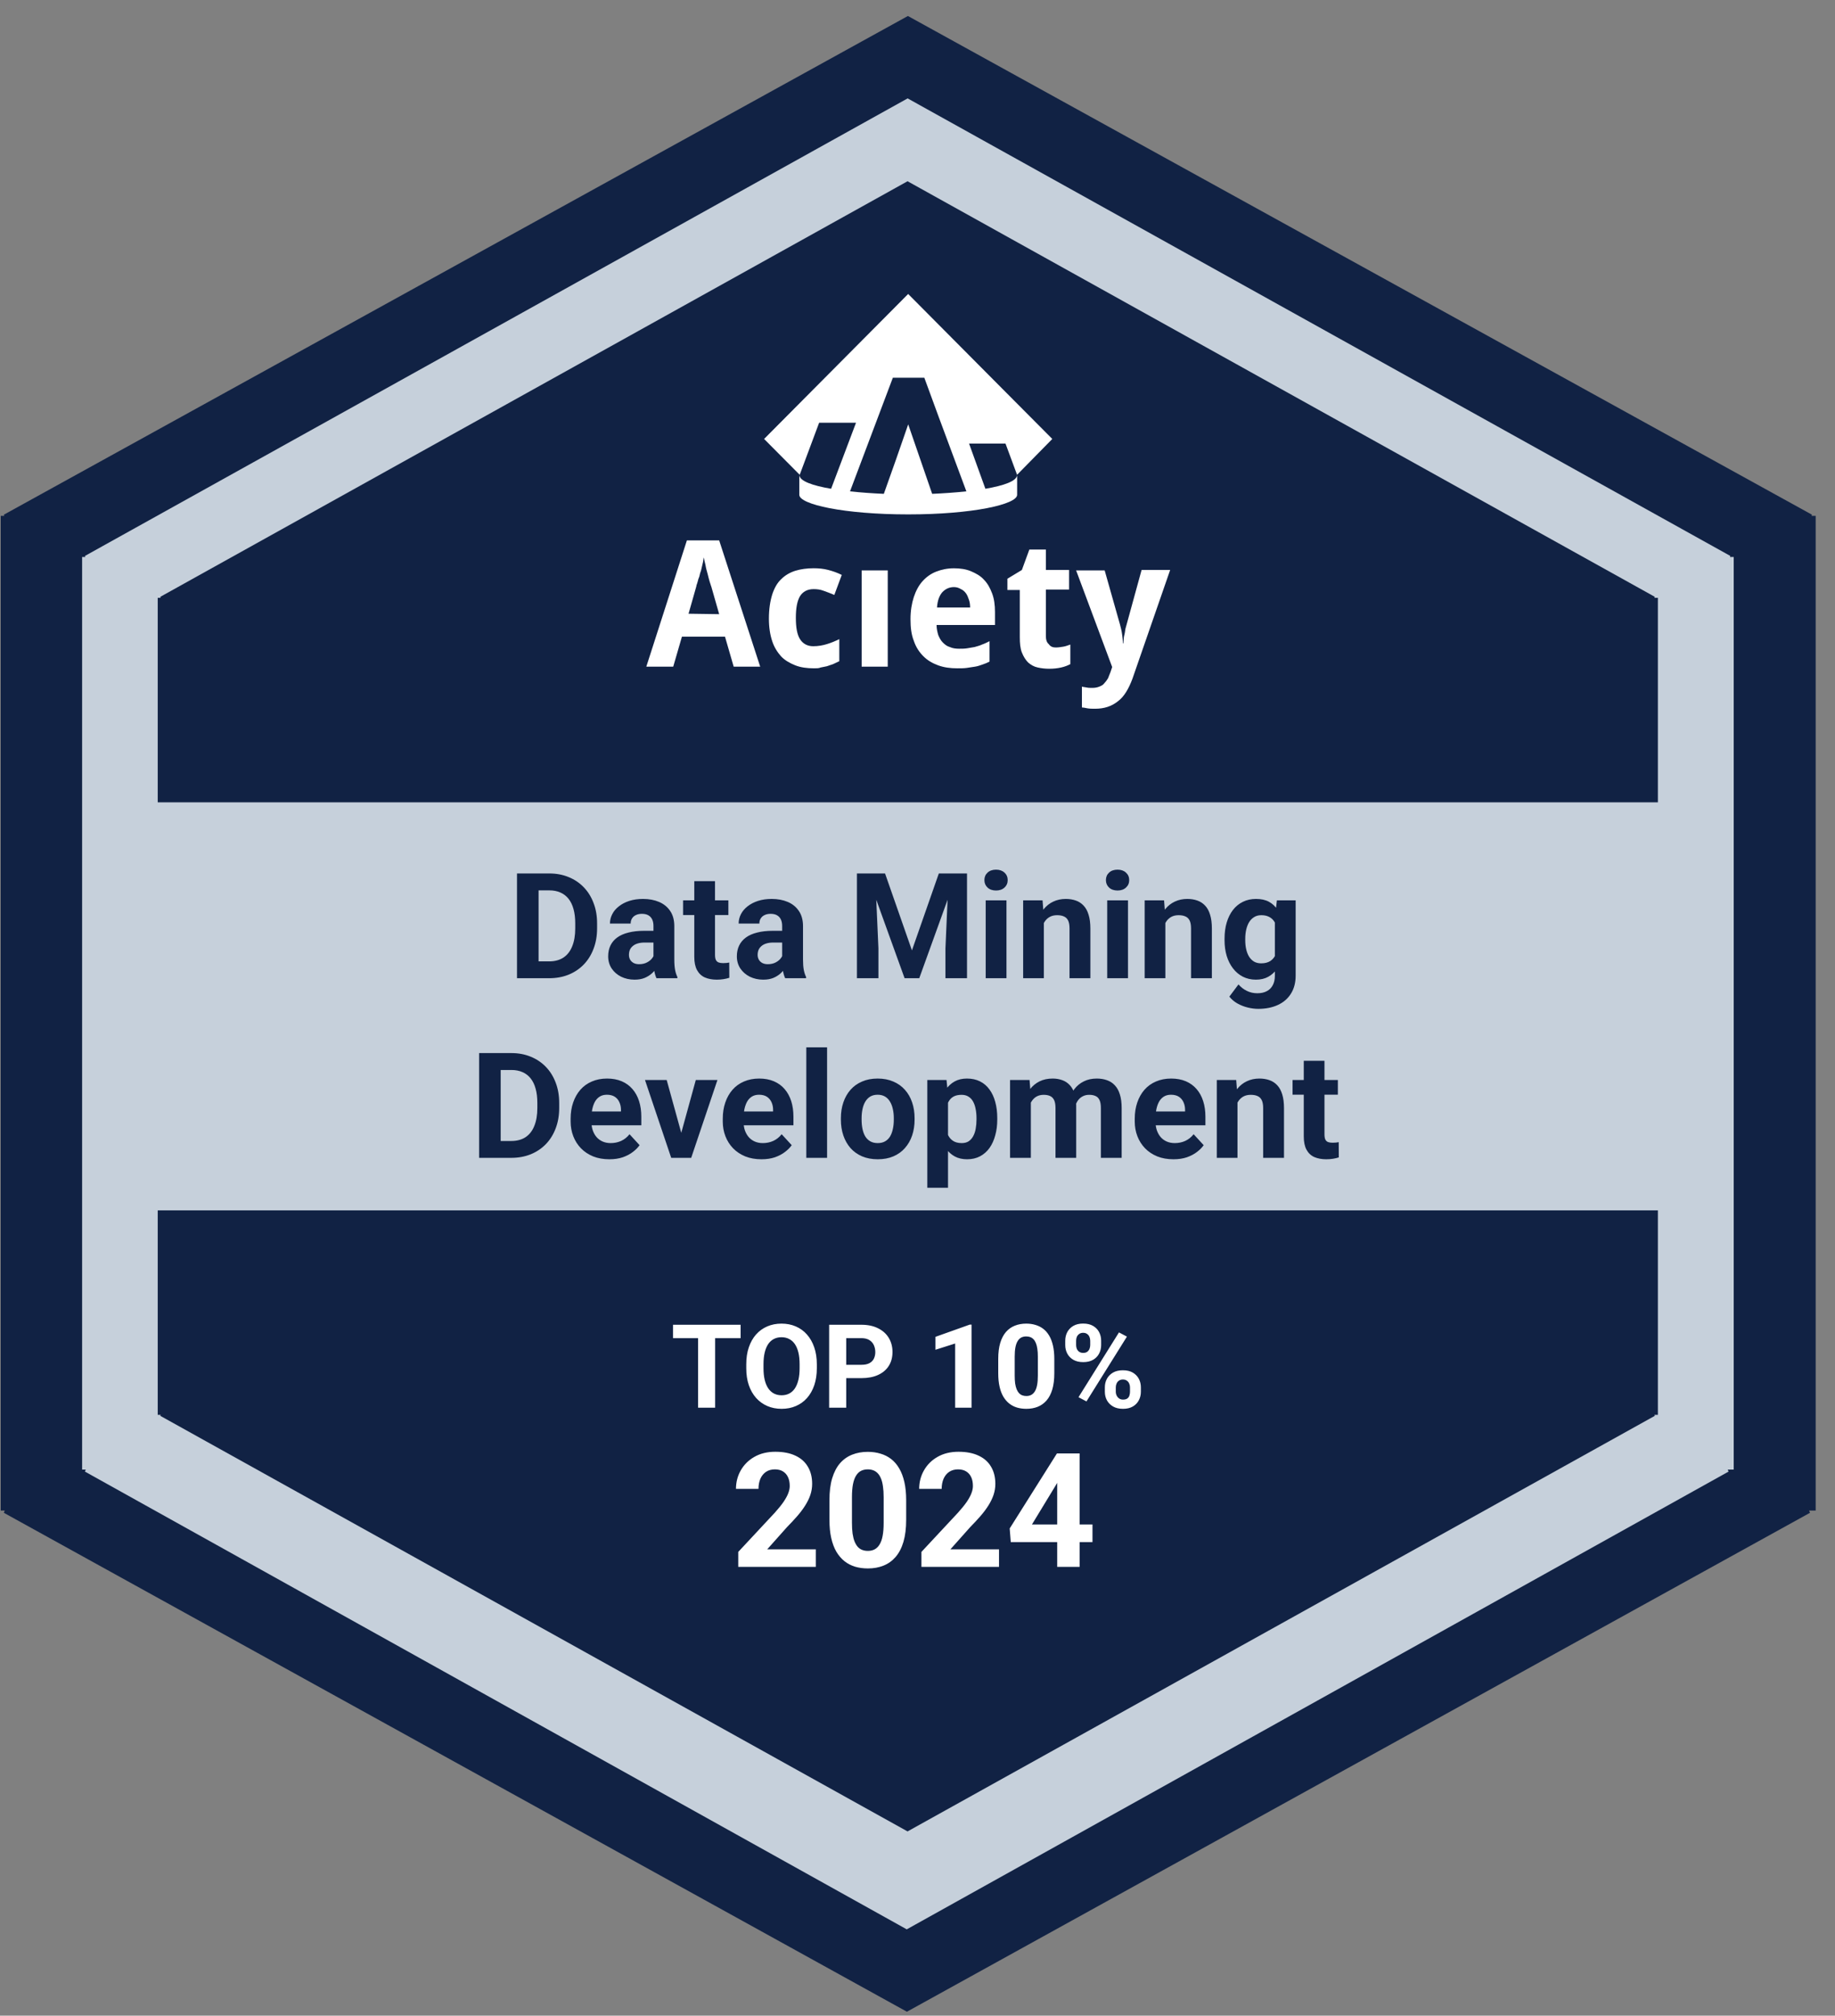 <svg width="92" height="101" viewBox="0 0 92 101" fill="none" xmlns="http://www.w3.org/2000/svg">
<rect x="0" y="0" width="92" height="101" fill="#808080" stroke="none"/>
<g clip-path="url(#clip0_1736_1216)">
<path d="M0.191 25.791L45.519 0.801L90.846 25.791L90.822 25.849H91.031V75.691H90.7L90.748 75.801L45.469 100.802L0.191 75.801L0.238 75.69H0.037V25.849H0.216L0.191 25.791Z" fill="#112244"/>
<path d="M4.257 27.857L45.505 4.93L86.753 27.857L86.731 27.909H86.922V73.636H86.621L86.664 73.737L45.461 96.674L4.257 73.737L4.3 73.636H4.117V27.909H4.279L4.257 27.857V27.857Z" fill="#C6D0DB"/>
<path d="M8.035 29.906L45.501 9.082L82.967 29.906L82.947 29.954H83.12V40.202H7.908V29.954H8.056L8.035 29.906ZM8.035 70.943L45.501 91.767L82.967 70.943L82.947 70.895H83.12V60.648H7.908V70.895H8.056L8.035 70.943Z" fill="#112244"/>
<path d="M50.141 19.366L45.532 14.73L42.169 18.113L38.309 21.995L40.094 23.791L41.069 21.181H42.918L41.669 24.491C40.744 24.335 40.074 24.104 40.074 23.791V24.794C40.074 25.274 42.315 25.775 45.534 25.775C48.751 25.775 50.995 25.274 50.995 24.794V23.791C50.995 24.104 50.327 24.333 49.404 24.491L48.585 22.226H50.412L50.992 23.791L52.758 21.995L50.141 19.366ZM48.45 24.62C47.891 24.68 47.3 24.721 46.735 24.745L45.534 21.264L44.932 22.998L44.312 24.745C43.754 24.721 43.169 24.68 42.617 24.62L44.764 18.927H46.342L47.047 20.847L48.45 24.62Z" fill="white"/>
<path d="M36.784 33.404L36.348 31.9H34.19L33.753 33.404H32.404L34.438 27.078H36.057L38.113 33.404H36.784ZM36.057 30.774L35.663 29.396C35.641 29.354 35.621 29.249 35.58 29.146C35.538 29.02 35.516 28.895 35.475 28.748C35.433 28.601 35.392 28.456 35.37 28.309C35.329 28.162 35.307 28.037 35.287 27.934C35.265 27.998 35.265 28.081 35.246 28.165C35.224 28.248 35.204 28.353 35.182 28.437C35.161 28.542 35.141 28.625 35.099 28.729C35.078 28.834 35.058 28.917 35.017 29.001C34.995 29.084 34.975 29.168 34.953 29.231C34.931 29.295 34.912 29.337 34.912 29.378L34.521 30.752L36.057 30.774ZM40.811 33.487C40.457 33.487 40.147 33.445 39.877 33.34C39.606 33.234 39.357 33.09 39.172 32.901C38.984 32.692 38.818 32.442 38.716 32.128C38.611 31.814 38.55 31.439 38.55 31C38.55 30.52 38.613 30.122 38.716 29.789C38.82 29.475 38.964 29.205 39.172 29.016C39.359 28.827 39.608 28.683 39.877 28.599C40.147 28.516 40.457 28.474 40.791 28.474C41.04 28.474 41.289 28.496 41.518 28.557C41.767 28.621 41.996 28.704 42.203 28.808L41.83 29.811C41.642 29.727 41.457 29.664 41.291 29.602C41.125 29.538 40.959 29.519 40.793 29.519C40.481 29.519 40.254 29.644 40.108 29.874C39.962 30.125 39.901 30.48 39.901 30.961C39.901 31.441 39.964 31.795 40.108 32.025C40.254 32.256 40.481 32.381 40.771 32.381C41.02 32.381 41.249 32.339 41.457 32.275C41.664 32.212 41.871 32.128 42.079 32.025V33.131C41.974 33.173 41.871 33.237 41.767 33.278C41.662 33.32 41.559 33.342 41.455 33.384C41.35 33.406 41.247 33.425 41.142 33.447C41.062 33.487 40.937 33.487 40.811 33.487ZM44.508 33.404H43.2V28.582H44.508V33.404ZM47.995 33.487C47.641 33.487 47.331 33.445 47.039 33.34C46.749 33.234 46.5 33.09 46.293 32.881C46.085 32.673 45.919 32.422 45.815 32.109C45.69 31.795 45.649 31.441 45.649 31.022C45.649 30.603 45.712 30.23 45.815 29.916C45.919 29.602 46.064 29.332 46.251 29.124C46.439 28.915 46.666 28.748 46.937 28.643C47.207 28.538 47.497 28.476 47.829 28.476C48.141 28.476 48.431 28.518 48.68 28.623C48.929 28.729 49.158 28.854 49.324 29.04C49.512 29.229 49.636 29.457 49.739 29.729C49.843 30.002 49.885 30.313 49.885 30.669V31.316H46.956C46.956 31.505 46.998 31.672 47.039 31.817C47.102 31.964 47.163 32.089 47.268 32.192C47.373 32.297 47.475 32.381 47.622 32.422C47.768 32.486 47.912 32.506 48.078 32.506C48.224 32.506 48.368 32.506 48.492 32.484C48.617 32.462 48.741 32.442 48.866 32.42C48.99 32.379 49.114 32.357 49.239 32.295C49.363 32.254 49.488 32.19 49.612 32.128V33.151C49.488 33.215 49.383 33.257 49.258 33.298C49.134 33.34 49.029 33.382 48.885 33.404C48.761 33.425 48.615 33.445 48.471 33.467C48.327 33.487 48.18 33.487 47.995 33.487ZM47.829 29.418C47.6 29.418 47.414 29.501 47.249 29.668C47.102 29.835 47 30.085 46.978 30.441H48.639C48.639 30.294 48.617 30.149 48.575 30.043C48.534 29.918 48.492 29.813 48.429 29.729C48.366 29.646 48.283 29.563 48.18 29.521C48.078 29.459 47.973 29.418 47.829 29.418ZM52.936 32.444C53.06 32.444 53.184 32.422 53.309 32.403C53.433 32.383 53.538 32.339 53.663 32.297V33.278C53.538 33.342 53.392 33.404 53.206 33.445C53.019 33.487 52.833 33.509 52.604 33.509C52.397 33.509 52.209 33.487 52.023 33.445C51.836 33.404 51.692 33.32 51.546 33.195C51.421 33.07 51.316 32.903 51.233 32.695C51.151 32.486 51.129 32.236 51.129 31.922V29.563H50.507V28.999L51.233 28.56L51.607 27.537H52.436V28.56H53.599V29.541H52.436V31.858C52.436 32.047 52.477 32.192 52.582 32.275C52.665 32.403 52.789 32.444 52.936 32.444ZM53.953 28.582H55.384L56.153 31.297C56.194 31.444 56.235 31.61 56.257 31.777C56.279 31.944 56.299 32.091 56.299 32.236H56.321C56.321 32.172 56.342 32.089 56.342 32.005C56.342 31.922 56.364 31.839 56.384 31.755C56.406 31.672 56.406 31.588 56.425 31.505C56.447 31.422 56.467 31.358 56.489 31.275L57.235 28.56H58.667L56.777 34.009C56.589 34.51 56.362 34.907 56.05 35.137C55.738 35.388 55.365 35.513 54.909 35.513C54.762 35.513 54.638 35.513 54.514 35.491C54.409 35.469 54.306 35.449 54.243 35.449V34.404C54.306 34.426 54.367 34.426 54.472 34.446C54.555 34.468 54.66 34.468 54.762 34.468C54.909 34.468 55.011 34.446 55.116 34.404C55.221 34.363 55.304 34.321 55.365 34.237C55.428 34.174 55.489 34.09 55.552 33.987C55.594 33.882 55.635 33.779 55.677 33.673L55.76 33.423L53.953 28.582Z" fill="white"/>
<path d="M27.532 49.016H26.389L26.396 48.172H27.532C27.815 48.172 28.054 48.108 28.249 47.981C28.444 47.851 28.59 47.663 28.689 47.415C28.79 47.168 28.84 46.868 28.84 46.518V46.262C28.84 45.992 28.811 45.756 28.754 45.551C28.698 45.347 28.615 45.175 28.505 45.036C28.394 44.897 28.259 44.792 28.098 44.722C27.936 44.65 27.752 44.614 27.542 44.614H26.367V43.767H27.542C27.893 43.767 28.214 43.827 28.505 43.947C28.798 44.065 29.052 44.235 29.265 44.456C29.479 44.677 29.644 44.941 29.759 45.249C29.877 45.554 29.936 45.894 29.936 46.269V46.518C29.936 46.89 29.877 47.23 29.759 47.538C29.644 47.845 29.479 48.11 29.265 48.331C29.054 48.549 28.8 48.719 28.505 48.839C28.212 48.957 27.887 49.016 27.532 49.016ZM27.002 43.767V49.016H25.92V43.767H27.002ZM32.762 48.136V46.399C32.762 46.274 32.742 46.167 32.701 46.078C32.66 45.986 32.596 45.916 32.51 45.865C32.425 45.815 32.316 45.789 32.182 45.789C32.066 45.789 31.966 45.81 31.882 45.851C31.798 45.889 31.733 45.946 31.688 46.02C31.642 46.092 31.619 46.178 31.619 46.276H30.581C30.581 46.11 30.62 45.953 30.697 45.804C30.773 45.655 30.885 45.524 31.032 45.411C31.178 45.296 31.352 45.206 31.554 45.141C31.759 45.076 31.987 45.043 32.239 45.043C32.542 45.043 32.811 45.094 33.047 45.195C33.282 45.296 33.467 45.447 33.602 45.649C33.739 45.851 33.807 46.103 33.807 46.406V48.075C33.807 48.289 33.821 48.464 33.847 48.601C33.873 48.736 33.912 48.853 33.962 48.954V49.016H32.913C32.863 48.91 32.825 48.778 32.798 48.619C32.774 48.458 32.762 48.297 32.762 48.136ZM32.899 46.64L32.906 47.228H32.326C32.189 47.228 32.07 47.243 31.969 47.275C31.868 47.306 31.785 47.35 31.72 47.408C31.655 47.463 31.607 47.528 31.576 47.603C31.547 47.677 31.533 47.759 31.533 47.848C31.533 47.937 31.553 48.017 31.594 48.089C31.635 48.159 31.694 48.214 31.771 48.255C31.848 48.294 31.938 48.313 32.041 48.313C32.197 48.313 32.333 48.282 32.448 48.219C32.564 48.157 32.653 48.08 32.715 47.988C32.78 47.897 32.814 47.81 32.816 47.729L33.09 48.169C33.051 48.267 32.999 48.369 32.931 48.475C32.867 48.581 32.784 48.68 32.683 48.774C32.582 48.865 32.46 48.941 32.319 49.001C32.177 49.059 32.009 49.088 31.814 49.088C31.566 49.088 31.342 49.038 31.14 48.94C30.94 48.839 30.782 48.701 30.664 48.525C30.549 48.348 30.491 48.146 30.491 47.92C30.491 47.715 30.529 47.534 30.606 47.376C30.683 47.217 30.796 47.084 30.945 46.975C31.097 46.865 31.285 46.782 31.511 46.727C31.737 46.669 31.999 46.64 32.297 46.64H32.899ZM36.518 45.115V45.851H34.247V45.115H36.518ZM34.809 44.153H35.848V47.84C35.848 47.953 35.862 48.04 35.891 48.1C35.922 48.16 35.968 48.202 36.028 48.226C36.088 48.248 36.164 48.259 36.255 48.259C36.32 48.259 36.377 48.256 36.428 48.251C36.481 48.244 36.525 48.237 36.561 48.23L36.565 48.994C36.476 49.023 36.38 49.046 36.276 49.062C36.173 49.079 36.059 49.088 35.934 49.088C35.706 49.088 35.506 49.05 35.336 48.976C35.167 48.899 35.038 48.776 34.946 48.608C34.855 48.44 34.809 48.219 34.809 47.945V44.153ZM39.214 48.136V46.399C39.214 46.274 39.194 46.167 39.153 46.078C39.112 45.986 39.048 45.916 38.962 45.865C38.878 45.815 38.769 45.789 38.634 45.789C38.519 45.789 38.419 45.81 38.335 45.851C38.251 45.889 38.186 45.946 38.14 46.02C38.094 46.092 38.072 46.178 38.072 46.276H37.033C37.033 46.11 37.072 45.953 37.149 45.804C37.226 45.655 37.337 45.524 37.484 45.411C37.631 45.296 37.805 45.206 38.007 45.141C38.211 45.076 38.439 45.043 38.692 45.043C38.994 45.043 39.264 45.094 39.499 45.195C39.735 45.296 39.92 45.447 40.054 45.649C40.191 45.851 40.26 46.103 40.26 46.406V48.075C40.26 48.289 40.273 48.464 40.299 48.601C40.326 48.736 40.364 48.853 40.415 48.954V49.016H39.366C39.315 48.91 39.277 48.778 39.25 48.619C39.226 48.458 39.214 48.297 39.214 48.136ZM39.351 46.64L39.358 47.228H38.778C38.641 47.228 38.522 47.243 38.421 47.275C38.32 47.306 38.237 47.35 38.173 47.408C38.108 47.463 38.06 47.528 38.028 47.603C37.999 47.677 37.985 47.759 37.985 47.848C37.985 47.937 38.006 48.017 38.046 48.089C38.087 48.159 38.146 48.214 38.223 48.255C38.3 48.294 38.39 48.313 38.493 48.313C38.65 48.313 38.785 48.282 38.901 48.219C39.016 48.157 39.105 48.08 39.167 47.988C39.232 47.897 39.266 47.81 39.268 47.729L39.542 48.169C39.504 48.267 39.451 48.369 39.384 48.475C39.319 48.581 39.236 48.68 39.135 48.774C39.034 48.865 38.913 48.941 38.771 49.001C38.629 49.059 38.461 49.088 38.266 49.088C38.019 49.088 37.794 49.038 37.592 48.94C37.393 48.839 37.234 48.701 37.116 48.525C37.001 48.348 36.943 48.146 36.943 47.92C36.943 47.715 36.982 47.534 37.059 47.376C37.136 47.217 37.249 47.084 37.398 46.975C37.549 46.865 37.738 46.782 37.964 46.727C38.189 46.669 38.451 46.64 38.749 46.64H39.351ZM43.457 43.767H44.373L45.721 47.621L47.069 43.767H47.984L46.088 49.016H45.353L43.457 43.767ZM42.963 43.767H43.875L44.041 47.523V49.016H42.963V43.767ZM47.566 43.767H48.482V49.016H47.401V47.523L47.566 43.767ZM50.461 45.115V49.016H49.419V45.115H50.461ZM49.354 44.099C49.354 43.947 49.407 43.822 49.513 43.724C49.619 43.626 49.76 43.576 49.938 43.576C50.114 43.576 50.254 43.626 50.36 43.724C50.468 43.822 50.522 43.947 50.522 44.099C50.522 44.25 50.468 44.375 50.36 44.474C50.254 44.572 50.114 44.621 49.938 44.621C49.76 44.621 49.619 44.572 49.513 44.474C49.407 44.375 49.354 44.25 49.354 44.099ZM52.335 45.948V49.016H51.297V45.115H52.27L52.335 45.948ZM52.184 46.928H51.903C51.903 46.64 51.94 46.381 52.014 46.15C52.089 45.917 52.194 45.719 52.328 45.555C52.463 45.389 52.622 45.263 52.807 45.177C52.995 45.088 53.204 45.043 53.435 45.043C53.617 45.043 53.784 45.07 53.936 45.123C54.087 45.175 54.217 45.26 54.325 45.375C54.436 45.49 54.52 45.643 54.577 45.833C54.638 46.023 54.667 46.255 54.667 46.528V49.016H53.622V46.525C53.622 46.352 53.598 46.217 53.55 46.121C53.502 46.025 53.431 45.958 53.337 45.919C53.246 45.878 53.133 45.858 52.998 45.858C52.859 45.858 52.738 45.886 52.635 45.941C52.533 45.996 52.449 46.073 52.382 46.172C52.317 46.268 52.268 46.381 52.234 46.51C52.201 46.64 52.184 46.779 52.184 46.928ZM56.553 45.115V49.016H55.511V45.115H56.553ZM55.446 44.099C55.446 43.947 55.499 43.822 55.605 43.724C55.71 43.626 55.852 43.576 56.03 43.576C56.206 43.576 56.346 43.626 56.452 43.724C56.56 43.822 56.614 43.947 56.614 44.099C56.614 44.25 56.56 44.375 56.452 44.474C56.346 44.572 56.206 44.621 56.03 44.621C55.852 44.621 55.71 44.572 55.605 44.474C55.499 44.375 55.446 44.25 55.446 44.099ZM58.427 45.948V49.016H57.389V45.115H58.362L58.427 45.948ZM58.276 46.928H57.995C57.995 46.64 58.032 46.381 58.106 46.15C58.181 45.917 58.285 45.719 58.42 45.555C58.554 45.389 58.714 45.263 58.899 45.177C59.087 45.088 59.296 45.043 59.527 45.043C59.709 45.043 59.876 45.07 60.028 45.123C60.179 45.175 60.309 45.26 60.417 45.375C60.528 45.49 60.612 45.643 60.669 45.833C60.729 46.023 60.759 46.255 60.759 46.528V49.016H59.714V46.525C59.714 46.352 59.69 46.217 59.642 46.121C59.594 46.025 59.523 45.958 59.429 45.919C59.338 45.878 59.225 45.858 59.09 45.858C58.951 45.858 58.83 45.886 58.726 45.941C58.625 45.996 58.541 46.073 58.474 46.172C58.409 46.268 58.36 46.381 58.326 46.51C58.293 46.64 58.276 46.779 58.276 46.928ZM64.018 45.115H64.959V48.886C64.959 49.242 64.879 49.543 64.721 49.791C64.565 50.041 64.346 50.229 64.065 50.357C63.784 50.486 63.457 50.551 63.084 50.551C62.921 50.551 62.748 50.53 62.565 50.486C62.385 50.443 62.212 50.376 62.046 50.285C61.883 50.193 61.746 50.078 61.635 49.938L62.093 49.326C62.213 49.465 62.353 49.573 62.511 49.65C62.67 49.729 62.845 49.769 63.038 49.769C63.225 49.769 63.384 49.734 63.513 49.664C63.643 49.597 63.743 49.497 63.812 49.365C63.882 49.236 63.917 49.078 63.917 48.893V46.017L64.018 45.115ZM61.394 47.112V47.037C61.394 46.739 61.43 46.468 61.502 46.226C61.576 45.98 61.681 45.77 61.816 45.595C61.953 45.419 62.118 45.284 62.313 45.188C62.508 45.091 62.727 45.043 62.973 45.043C63.232 45.043 63.45 45.091 63.625 45.188C63.8 45.284 63.945 45.421 64.058 45.598C64.171 45.774 64.258 45.982 64.321 46.222C64.386 46.46 64.436 46.721 64.472 47.004V47.17C64.436 47.442 64.382 47.694 64.31 47.927C64.238 48.16 64.143 48.364 64.025 48.54C63.907 48.713 63.761 48.847 63.585 48.944C63.412 49.04 63.206 49.088 62.965 49.088C62.725 49.088 62.508 49.038 62.313 48.94C62.121 48.841 61.956 48.703 61.819 48.525C61.682 48.348 61.576 48.139 61.502 47.898C61.43 47.658 61.394 47.396 61.394 47.112ZM62.432 47.037V47.112C62.432 47.273 62.447 47.424 62.479 47.563C62.51 47.702 62.558 47.826 62.623 47.934C62.69 48.04 62.773 48.123 62.872 48.183C62.973 48.241 63.092 48.27 63.229 48.27C63.418 48.27 63.573 48.23 63.694 48.151C63.814 48.069 63.904 47.957 63.964 47.815C64.024 47.673 64.059 47.51 64.068 47.325V46.853C64.064 46.701 64.043 46.566 64.007 46.446C63.971 46.323 63.921 46.218 63.856 46.132C63.791 46.045 63.707 45.978 63.603 45.93C63.5 45.882 63.378 45.858 63.236 45.858C63.099 45.858 62.98 45.889 62.879 45.952C62.78 46.012 62.697 46.095 62.63 46.2C62.565 46.306 62.516 46.431 62.482 46.575C62.449 46.717 62.432 46.871 62.432 47.037ZM25.632 58.016H24.489L24.497 57.172H25.632C25.916 57.172 26.155 57.108 26.349 56.981C26.544 56.851 26.691 56.663 26.789 56.415C26.89 56.168 26.94 55.868 26.94 55.518V55.262C26.94 54.992 26.912 54.756 26.854 54.551C26.799 54.347 26.716 54.175 26.605 54.036C26.495 53.897 26.359 53.792 26.198 53.722C26.037 53.65 25.852 53.614 25.643 53.614H24.468V52.767H25.643C25.994 52.767 26.314 52.827 26.605 52.947C26.898 53.065 27.152 53.235 27.366 53.456C27.58 53.677 27.744 53.941 27.86 54.249C27.977 54.554 28.036 54.894 28.036 55.269V55.518C28.036 55.89 27.977 56.23 27.86 56.538C27.744 56.845 27.58 57.11 27.366 57.331C27.154 57.549 26.901 57.719 26.605 57.839C26.312 57.957 25.988 58.016 25.632 58.016ZM25.102 52.767V58.016H24.021V52.767H25.102ZM30.552 58.088C30.25 58.088 29.978 58.04 29.738 57.944C29.497 57.845 29.293 57.709 29.125 57.536C28.959 57.363 28.832 57.163 28.743 56.934C28.654 56.703 28.609 56.458 28.609 56.199V56.055C28.609 55.759 28.651 55.489 28.736 55.244C28.82 54.998 28.94 54.786 29.096 54.606C29.255 54.425 29.447 54.287 29.673 54.191C29.899 54.093 30.153 54.043 30.437 54.043C30.713 54.043 30.958 54.089 31.172 54.18C31.386 54.272 31.565 54.401 31.709 54.57C31.856 54.738 31.966 54.94 32.041 55.175C32.115 55.408 32.153 55.668 32.153 55.954V56.386H29.053V55.694H31.133V55.615C31.133 55.471 31.106 55.342 31.053 55.229C31.003 55.114 30.926 55.023 30.823 54.955C30.719 54.888 30.587 54.854 30.426 54.854C30.289 54.854 30.171 54.884 30.073 54.944C29.974 55.005 29.894 55.089 29.831 55.197C29.771 55.305 29.726 55.432 29.694 55.579C29.666 55.723 29.651 55.882 29.651 56.055V56.199C29.651 56.355 29.673 56.499 29.716 56.631C29.762 56.764 29.825 56.878 29.907 56.974C29.991 57.07 30.092 57.145 30.21 57.197C30.33 57.25 30.466 57.277 30.617 57.277C30.805 57.277 30.979 57.241 31.14 57.169C31.303 57.094 31.444 56.982 31.562 56.833L32.066 57.381C31.985 57.499 31.873 57.612 31.731 57.72C31.592 57.828 31.423 57.917 31.226 57.987C31.029 58.054 30.805 58.088 30.552 58.088ZM34.02 57.259L34.885 54.115H35.97L34.654 58.016H33.998L34.02 57.259ZM33.425 54.115L34.294 57.262L34.312 58.016H33.652L32.337 54.115H33.425ZM38.18 58.088C37.877 58.088 37.605 58.04 37.365 57.944C37.125 57.845 36.92 57.709 36.752 57.536C36.587 57.363 36.459 57.163 36.37 56.934C36.281 56.703 36.237 56.458 36.237 56.199V56.055C36.237 55.759 36.279 55.489 36.363 55.244C36.447 54.998 36.567 54.786 36.724 54.606C36.882 54.425 37.074 54.287 37.3 54.191C37.526 54.093 37.781 54.043 38.064 54.043C38.341 54.043 38.586 54.089 38.8 54.18C39.014 54.272 39.193 54.401 39.337 54.57C39.483 54.738 39.594 54.94 39.669 55.175C39.743 55.408 39.78 55.668 39.78 55.954V56.386H36.68V55.694H38.76V55.615C38.76 55.471 38.734 55.342 38.681 55.229C38.63 55.114 38.553 55.023 38.45 54.955C38.347 54.888 38.215 54.854 38.054 54.854C37.917 54.854 37.799 54.884 37.7 54.944C37.602 55.005 37.521 55.089 37.459 55.197C37.399 55.305 37.353 55.432 37.322 55.579C37.293 55.723 37.279 55.882 37.279 56.055V56.199C37.279 56.355 37.3 56.499 37.343 56.631C37.389 56.764 37.453 56.878 37.535 56.974C37.619 57.07 37.72 57.145 37.837 57.197C37.958 57.25 38.093 57.277 38.245 57.277C38.432 57.277 38.606 57.241 38.767 57.169C38.931 57.094 39.071 56.982 39.189 56.833L39.694 57.381C39.612 57.499 39.5 57.612 39.358 57.72C39.219 57.828 39.051 57.917 38.854 57.987C38.657 58.054 38.432 58.088 38.18 58.088ZM41.467 52.479V58.016H40.425V52.479H41.467ZM42.159 56.105V56.029C42.159 55.743 42.2 55.48 42.282 55.24C42.364 54.997 42.483 54.787 42.639 54.609C42.795 54.431 42.987 54.293 43.215 54.195C43.444 54.094 43.706 54.043 44.001 54.043C44.297 54.043 44.56 54.094 44.791 54.195C45.021 54.293 45.215 54.431 45.371 54.609C45.53 54.787 45.65 54.997 45.731 55.24C45.813 55.48 45.854 55.743 45.854 56.029V56.105C45.854 56.389 45.813 56.652 45.731 56.895C45.65 57.135 45.53 57.345 45.371 57.525C45.215 57.703 45.023 57.841 44.794 57.94C44.566 58.038 44.304 58.088 44.008 58.088C43.713 58.088 43.45 58.038 43.219 57.94C42.991 57.841 42.797 57.703 42.639 57.525C42.483 57.345 42.364 57.135 42.282 56.895C42.2 56.652 42.159 56.389 42.159 56.105ZM43.197 56.029V56.105C43.197 56.269 43.212 56.421 43.241 56.563C43.27 56.705 43.315 56.83 43.378 56.938C43.443 57.044 43.527 57.127 43.63 57.187C43.733 57.247 43.859 57.277 44.008 57.277C44.153 57.277 44.276 57.247 44.38 57.187C44.483 57.127 44.566 57.044 44.629 56.938C44.691 56.83 44.737 56.705 44.766 56.563C44.797 56.421 44.812 56.269 44.812 56.105V56.029C44.812 55.871 44.797 55.722 44.766 55.583C44.737 55.441 44.69 55.316 44.625 55.208C44.562 55.097 44.48 55.011 44.376 54.948C44.273 54.886 44.148 54.854 44.001 54.854C43.855 54.854 43.73 54.886 43.626 54.948C43.526 55.011 43.443 55.097 43.378 55.208C43.315 55.316 43.27 55.441 43.241 55.583C43.212 55.722 43.197 55.871 43.197 56.029ZM47.53 54.865V59.515H46.492V54.115H47.455L47.53 54.865ZM49.999 56.022V56.098C49.999 56.382 49.966 56.645 49.898 56.887C49.834 57.13 49.737 57.342 49.61 57.522C49.483 57.7 49.324 57.839 49.134 57.94C48.947 58.038 48.731 58.088 48.486 58.088C48.248 58.088 48.041 58.04 47.865 57.944C47.69 57.847 47.542 57.713 47.422 57.54C47.304 57.364 47.209 57.161 47.137 56.931C47.065 56.7 47.01 56.452 46.971 56.188V55.99C47.01 55.706 47.065 55.447 47.137 55.211C47.209 54.973 47.304 54.768 47.422 54.595C47.542 54.419 47.689 54.284 47.862 54.188C48.037 54.091 48.243 54.043 48.478 54.043C48.726 54.043 48.943 54.09 49.131 54.184C49.321 54.278 49.479 54.412 49.606 54.588C49.736 54.763 49.834 54.972 49.898 55.215C49.966 55.458 49.999 55.727 49.999 56.022ZM48.958 56.098V56.022C48.958 55.856 48.943 55.704 48.914 55.565C48.888 55.423 48.845 55.299 48.785 55.193C48.727 55.087 48.65 55.006 48.554 54.948C48.46 54.888 48.346 54.858 48.212 54.858C48.07 54.858 47.948 54.881 47.847 54.926C47.749 54.972 47.668 55.038 47.606 55.125C47.544 55.211 47.497 55.315 47.465 55.435C47.434 55.555 47.415 55.691 47.408 55.842V56.343C47.42 56.521 47.453 56.681 47.509 56.822C47.564 56.962 47.649 57.072 47.765 57.154C47.88 57.236 48.031 57.277 48.219 57.277C48.356 57.277 48.471 57.247 48.565 57.187C48.658 57.124 48.734 57.039 48.792 56.931C48.852 56.822 48.894 56.697 48.918 56.556C48.944 56.414 48.958 56.261 48.958 56.098ZM51.683 54.923V58.016H50.641V54.115H51.618L51.683 54.923ZM51.539 55.928H51.25C51.25 55.657 51.283 55.407 51.348 55.179C51.415 54.948 51.512 54.749 51.64 54.58C51.769 54.41 51.929 54.278 52.119 54.184C52.309 54.09 52.529 54.043 52.779 54.043C52.952 54.043 53.11 54.07 53.255 54.123C53.399 54.173 53.522 54.254 53.626 54.364C53.731 54.472 53.813 54.614 53.871 54.789C53.928 54.962 53.957 55.17 53.957 55.413V58.016H52.919V55.528C52.919 55.351 52.895 55.214 52.847 55.117C52.799 55.021 52.731 54.954 52.642 54.916C52.555 54.877 52.451 54.858 52.328 54.858C52.194 54.858 52.076 54.886 51.975 54.941C51.876 54.996 51.795 55.073 51.73 55.172C51.665 55.268 51.617 55.381 51.586 55.51C51.554 55.64 51.539 55.779 51.539 55.928ZM53.86 55.81L53.489 55.856C53.489 55.602 53.52 55.365 53.583 55.146C53.647 54.928 53.742 54.735 53.867 54.57C53.995 54.404 54.152 54.275 54.34 54.184C54.527 54.09 54.743 54.043 54.988 54.043C55.176 54.043 55.346 54.071 55.5 54.126C55.654 54.179 55.785 54.264 55.893 54.382C56.004 54.498 56.088 54.649 56.145 54.836C56.206 55.024 56.236 55.253 56.236 55.525V58.016H55.194V55.525C55.194 55.345 55.17 55.208 55.122 55.114C55.076 55.018 55.009 54.952 54.92 54.916C54.833 54.877 54.73 54.858 54.61 54.858C54.485 54.858 54.376 54.883 54.282 54.934C54.188 54.982 54.11 55.049 54.047 55.136C53.985 55.222 53.938 55.323 53.907 55.438C53.876 55.551 53.86 55.675 53.86 55.81ZM58.834 58.088C58.532 58.088 58.26 58.04 58.02 57.944C57.779 57.845 57.575 57.709 57.407 57.536C57.241 57.363 57.114 57.163 57.025 56.934C56.936 56.703 56.892 56.458 56.892 56.199V56.055C56.892 55.759 56.934 55.489 57.018 55.244C57.102 54.998 57.222 54.786 57.378 54.606C57.537 54.425 57.729 54.287 57.955 54.191C58.181 54.093 58.436 54.043 58.719 54.043C58.995 54.043 59.241 54.089 59.455 54.18C59.668 54.272 59.847 54.401 59.992 54.57C60.138 54.738 60.249 54.94 60.323 55.175C60.398 55.408 60.435 55.668 60.435 55.954V56.386H57.335V55.694H59.415V55.615C59.415 55.471 59.388 55.342 59.336 55.229C59.285 55.114 59.208 55.023 59.105 54.955C59.002 54.888 58.869 54.854 58.708 54.854C58.571 54.854 58.454 54.884 58.355 54.944C58.257 55.005 58.176 55.089 58.114 55.197C58.053 55.305 58.008 55.432 57.977 55.579C57.948 55.723 57.933 55.882 57.933 56.055V56.199C57.933 56.355 57.955 56.499 57.998 56.631C58.044 56.764 58.108 56.878 58.189 56.974C58.273 57.07 58.374 57.145 58.492 57.197C58.612 57.25 58.748 57.277 58.899 57.277C59.087 57.277 59.261 57.241 59.422 57.169C59.585 57.094 59.726 56.982 59.844 56.833L60.348 57.381C60.267 57.499 60.155 57.612 60.013 57.72C59.874 57.828 59.706 57.917 59.508 57.987C59.312 58.054 59.087 58.088 58.834 58.088ZM62.043 54.948V58.016H61.005V54.115H61.978L62.043 54.948ZM61.891 55.928H61.61C61.61 55.64 61.647 55.381 61.722 55.15C61.796 54.917 61.901 54.719 62.035 54.555C62.17 54.389 62.33 54.263 62.515 54.177C62.702 54.088 62.911 54.043 63.142 54.043C63.325 54.043 63.492 54.07 63.643 54.123C63.794 54.175 63.924 54.26 64.032 54.375C64.143 54.49 64.227 54.643 64.285 54.833C64.345 55.023 64.375 55.255 64.375 55.528V58.016H63.33V55.525C63.33 55.352 63.306 55.217 63.257 55.121C63.209 55.025 63.138 54.958 63.045 54.919C62.953 54.878 62.84 54.858 62.706 54.858C62.566 54.858 62.445 54.886 62.342 54.941C62.241 54.996 62.157 55.073 62.09 55.172C62.025 55.268 61.975 55.381 61.942 55.51C61.908 55.64 61.891 55.779 61.891 55.928ZM67.075 54.115V54.851H64.804V54.115H67.075ZM65.366 53.153H66.404V56.84C66.404 56.953 66.419 57.04 66.448 57.1C66.479 57.16 66.524 57.202 66.585 57.226C66.645 57.248 66.72 57.259 66.812 57.259C66.876 57.259 66.934 57.256 66.985 57.251C67.037 57.244 67.082 57.237 67.118 57.23L67.122 57.994C67.033 58.023 66.936 58.046 66.833 58.062C66.73 58.079 66.616 58.088 66.491 58.088C66.263 58.088 66.063 58.05 65.892 57.976C65.724 57.899 65.594 57.776 65.503 57.608C65.412 57.44 65.366 57.219 65.366 56.945V53.153Z" fill="#112244"/>
<path d="M35.854 66.38V70.535H35V66.38H35.854ZM37.132 66.38V67.051H33.742V66.38H37.132ZM40.953 68.361V68.558C40.953 68.873 40.91 69.157 40.825 69.408C40.739 69.659 40.618 69.873 40.462 70.05C40.306 70.225 40.12 70.359 39.903 70.452C39.688 70.546 39.449 70.592 39.187 70.592C38.926 70.592 38.687 70.546 38.471 70.452C38.255 70.359 38.069 70.225 37.911 70.05C37.753 69.873 37.63 69.659 37.543 69.408C37.457 69.157 37.415 68.873 37.415 68.558V68.361C37.415 68.043 37.457 67.76 37.543 67.51C37.629 67.259 37.749 67.045 37.905 66.868C38.063 66.691 38.25 66.556 38.465 66.463C38.682 66.37 38.92 66.323 39.181 66.323C39.444 66.323 39.682 66.37 39.897 66.463C40.114 66.556 40.301 66.691 40.457 66.868C40.614 67.045 40.736 67.259 40.822 67.51C40.909 67.76 40.953 68.043 40.953 68.361ZM40.089 68.558V68.355C40.089 68.134 40.069 67.94 40.029 67.773C39.989 67.605 39.93 67.465 39.852 67.35C39.774 67.236 39.678 67.151 39.566 67.094C39.454 67.035 39.326 67.005 39.181 67.005C39.036 67.005 38.908 67.035 38.796 67.094C38.685 67.151 38.591 67.236 38.513 67.35C38.437 67.465 38.379 67.605 38.339 67.773C38.299 67.94 38.279 68.134 38.279 68.355V68.558C38.279 68.776 38.299 68.97 38.339 69.14C38.379 69.307 38.438 69.449 38.516 69.565C38.594 69.679 38.689 69.766 38.801 69.825C38.914 69.884 39.042 69.913 39.187 69.913C39.331 69.913 39.46 69.884 39.572 69.825C39.684 69.766 39.778 69.679 39.855 69.565C39.931 69.449 39.989 69.307 40.029 69.14C40.069 68.97 40.089 68.776 40.089 68.558ZM43.188 69.054H42.129V68.386H43.188C43.351 68.386 43.484 68.36 43.587 68.306C43.69 68.251 43.765 68.175 43.813 68.078C43.86 67.981 43.884 67.872 43.884 67.75C43.884 67.626 43.86 67.511 43.813 67.405C43.765 67.298 43.69 67.213 43.587 67.148C43.484 67.083 43.351 67.051 43.188 67.051H42.426V70.535H41.57V66.38H43.188C43.513 66.38 43.792 66.439 44.024 66.557C44.258 66.673 44.437 66.834 44.56 67.039C44.684 67.245 44.746 67.48 44.746 67.744C44.746 68.013 44.684 68.245 44.56 68.441C44.437 68.636 44.258 68.788 44.024 68.894C43.792 69.001 43.513 69.054 43.188 69.054ZM48.709 66.372V70.535H47.888V67.319L46.9 67.633V66.985L48.621 66.372H48.709ZM52.859 68.092V68.811C52.859 69.124 52.825 69.393 52.759 69.619C52.692 69.844 52.596 70.028 52.471 70.173C52.347 70.315 52.2 70.421 52.028 70.49C51.857 70.558 51.667 70.592 51.458 70.592C51.29 70.592 51.134 70.571 50.99 70.529C50.845 70.486 50.715 70.418 50.599 70.327C50.484 70.236 50.386 70.12 50.302 69.981C50.22 69.841 50.157 69.673 50.114 69.479C50.07 69.285 50.048 69.063 50.048 68.811V68.092C50.048 67.78 50.081 67.513 50.148 67.29C50.216 67.066 50.312 66.882 50.436 66.74C50.562 66.597 50.71 66.492 50.881 66.426C51.052 66.357 51.243 66.323 51.452 66.323C51.619 66.323 51.774 66.345 51.917 66.389C52.062 66.431 52.192 66.496 52.308 66.586C52.424 66.675 52.523 66.79 52.605 66.931C52.687 67.07 52.749 67.236 52.793 67.43C52.837 67.623 52.859 67.843 52.859 68.092ZM52.034 68.92V67.981C52.034 67.831 52.026 67.7 52.008 67.587C51.993 67.475 51.969 67.38 51.937 67.302C51.905 67.222 51.865 67.157 51.817 67.108C51.77 67.058 51.715 67.022 51.654 66.999C51.594 66.977 51.526 66.965 51.452 66.965C51.359 66.965 51.276 66.983 51.204 67.019C51.133 67.056 51.073 67.114 51.024 67.194C50.974 67.272 50.936 67.376 50.91 67.507C50.885 67.637 50.873 67.795 50.873 67.981V68.92C50.873 69.07 50.88 69.203 50.895 69.317C50.913 69.431 50.937 69.529 50.97 69.611C51.004 69.691 51.044 69.756 51.09 69.808C51.137 69.857 51.191 69.893 51.252 69.916C51.315 69.939 51.383 69.95 51.458 69.95C51.549 69.95 51.63 69.932 51.7 69.896C51.773 69.858 51.833 69.799 51.883 69.719C51.934 69.637 51.972 69.531 51.997 69.399C52.022 69.268 52.034 69.108 52.034 68.92ZM53.407 67.399V67.179C53.407 67.021 53.441 66.878 53.509 66.748C53.578 66.619 53.679 66.515 53.812 66.437C53.945 66.359 54.109 66.32 54.303 66.32C54.502 66.32 54.669 66.359 54.802 66.437C54.937 66.515 55.038 66.619 55.105 66.748C55.173 66.878 55.207 67.021 55.207 67.179V67.399C55.207 67.553 55.173 67.695 55.105 67.824C55.038 67.954 54.938 68.057 54.805 68.135C54.672 68.213 54.506 68.252 54.308 68.252C54.112 68.252 53.947 68.213 53.812 68.135C53.679 68.057 53.578 67.954 53.509 67.824C53.441 67.695 53.407 67.553 53.407 67.399ZM53.952 67.179V67.399C53.952 67.466 53.964 67.529 53.989 67.59C54.016 67.649 54.055 67.698 54.109 67.736C54.164 67.772 54.23 67.79 54.308 67.79C54.39 67.79 54.457 67.772 54.508 67.736C54.56 67.698 54.598 67.649 54.622 67.59C54.647 67.529 54.66 67.466 54.66 67.399V67.179C54.66 67.109 54.646 67.044 54.62 66.985C54.595 66.924 54.556 66.876 54.502 66.84C54.451 66.802 54.385 66.783 54.303 66.783C54.227 66.783 54.162 66.802 54.109 66.84C54.055 66.876 54.016 66.924 53.989 66.985C53.964 67.044 53.952 67.109 53.952 67.179ZM55.393 69.736V69.516C55.393 69.36 55.427 69.218 55.496 69.088C55.566 68.959 55.668 68.855 55.801 68.777C55.936 68.699 56.102 68.66 56.297 68.66C56.495 68.66 56.661 68.699 56.794 68.777C56.927 68.855 57.028 68.959 57.096 69.088C57.165 69.218 57.199 69.36 57.199 69.516V69.736C57.199 69.892 57.165 70.035 57.096 70.164C57.03 70.293 56.93 70.397 56.797 70.475C56.664 70.553 56.499 70.592 56.303 70.592C56.105 70.592 55.939 70.553 55.804 70.475C55.669 70.397 55.566 70.293 55.496 70.164C55.427 70.035 55.393 69.892 55.393 69.736ZM55.941 69.516V69.736C55.941 69.805 55.956 69.869 55.986 69.93C56.017 69.991 56.059 70.04 56.112 70.076C56.167 70.112 56.231 70.13 56.303 70.13C56.395 70.13 56.466 70.112 56.517 70.076C56.569 70.04 56.604 69.991 56.623 69.93C56.644 69.869 56.654 69.805 56.654 69.736V69.516C56.654 69.448 56.641 69.384 56.614 69.325C56.588 69.264 56.548 69.216 56.494 69.18C56.443 69.142 56.377 69.123 56.297 69.123C56.218 69.123 56.151 69.142 56.098 69.18C56.046 69.216 56.007 69.264 55.981 69.325C55.954 69.384 55.941 69.448 55.941 69.516ZM56.5 66.974L54.471 70.221L54.072 70.01L56.101 66.763L56.5 66.974Z" fill="white"/>
<path d="M40.902 77.633V78.512H37.013V77.762L38.852 75.79C39.037 75.584 39.182 75.403 39.289 75.247C39.396 75.088 39.473 74.946 39.52 74.821C39.569 74.694 39.594 74.573 39.594 74.458C39.594 74.287 39.565 74.139 39.508 74.017C39.45 73.892 39.366 73.796 39.254 73.728C39.145 73.66 39.009 73.626 38.848 73.626C38.676 73.626 38.528 73.668 38.403 73.751C38.28 73.835 38.187 73.951 38.121 74.099C38.059 74.247 38.028 74.415 38.028 74.603H36.899C36.899 74.264 36.98 73.954 37.141 73.673C37.303 73.39 37.531 73.164 37.825 72.998C38.119 72.829 38.468 72.744 38.871 72.744C39.27 72.744 39.605 72.809 39.879 72.939C40.155 73.067 40.363 73.252 40.504 73.494C40.647 73.733 40.718 74.02 40.718 74.353C40.718 74.54 40.688 74.724 40.629 74.903C40.569 75.081 40.483 75.257 40.371 75.434C40.261 75.609 40.129 75.786 39.972 75.966C39.816 76.145 39.643 76.331 39.453 76.524L38.465 77.633H40.902ZM45.432 75.169V76.153C45.432 76.58 45.386 76.948 45.295 77.258C45.204 77.565 45.072 77.818 44.901 78.016C44.731 78.211 44.53 78.356 44.295 78.449C44.061 78.543 43.801 78.59 43.514 78.59C43.285 78.59 43.072 78.561 42.874 78.504C42.676 78.444 42.498 78.352 42.339 78.227C42.183 78.102 42.047 77.944 41.933 77.754C41.821 77.561 41.735 77.332 41.675 77.067C41.615 76.801 41.585 76.497 41.585 76.153V75.169C41.585 74.742 41.631 74.376 41.722 74.072C41.816 73.764 41.947 73.513 42.116 73.318C42.288 73.123 42.491 72.98 42.726 72.888C42.96 72.795 43.22 72.748 43.507 72.748C43.736 72.748 43.948 72.778 44.143 72.838C44.341 72.895 44.519 72.985 44.678 73.107C44.837 73.23 44.972 73.387 45.084 73.58C45.196 73.77 45.282 73.998 45.342 74.263C45.402 74.526 45.432 74.828 45.432 75.169ZM44.303 76.302V75.017C44.303 74.811 44.291 74.631 44.268 74.478C44.247 74.324 44.215 74.194 44.17 74.087C44.126 73.978 44.072 73.889 44.006 73.822C43.941 73.754 43.867 73.705 43.784 73.673C43.7 73.642 43.608 73.626 43.507 73.626C43.379 73.626 43.266 73.651 43.167 73.701C43.071 73.75 42.989 73.83 42.921 73.939C42.853 74.046 42.801 74.189 42.765 74.368C42.731 74.546 42.714 74.762 42.714 75.017V76.302C42.714 76.507 42.724 76.688 42.745 76.844C42.769 77.001 42.802 77.135 42.847 77.246C42.894 77.356 42.948 77.446 43.011 77.516C43.076 77.584 43.15 77.633 43.233 77.664C43.319 77.696 43.413 77.711 43.514 77.711C43.639 77.711 43.75 77.686 43.846 77.637C43.945 77.585 44.029 77.504 44.096 77.395C44.166 77.283 44.219 77.137 44.252 76.957C44.286 76.778 44.303 76.559 44.303 76.302ZM50.087 77.633V78.512H46.197V77.762L48.036 75.79C48.221 75.584 48.367 75.403 48.474 75.247C48.581 75.088 48.657 74.946 48.704 74.821C48.754 74.694 48.778 74.573 48.778 74.458C48.778 74.287 48.75 74.139 48.693 74.017C48.635 73.892 48.551 73.796 48.439 73.728C48.329 73.66 48.194 73.626 48.032 73.626C47.861 73.626 47.712 73.668 47.587 73.751C47.465 73.835 47.371 73.951 47.306 74.099C47.244 74.247 47.212 74.415 47.212 74.603H46.084C46.084 74.264 46.165 73.954 46.326 73.673C46.487 73.39 46.715 73.164 47.009 72.998C47.304 72.829 47.652 72.744 48.056 72.744C48.454 72.744 48.79 72.809 49.063 72.939C49.339 73.067 49.548 73.252 49.688 73.494C49.831 73.733 49.903 74.02 49.903 74.353C49.903 74.54 49.873 74.724 49.813 74.903C49.753 75.081 49.667 75.257 49.556 75.434C49.446 75.609 49.313 75.786 49.157 75.966C49.001 76.145 48.828 76.331 48.638 76.524L47.65 77.633H50.087ZM54.773 76.387V77.27H50.676L50.622 76.587L52.992 72.826H53.886L52.918 74.447L51.738 76.387H54.773ZM54.128 72.826V78.512H53.004V72.826H54.128Z" fill="white"/>
</g>
<defs>
<clipPath id="clip0_1736_1216">
<rect width="90.993" height="100" fill="white" transform="translate(0.037 0.801)"/>
</clipPath>
</defs>
</svg>

